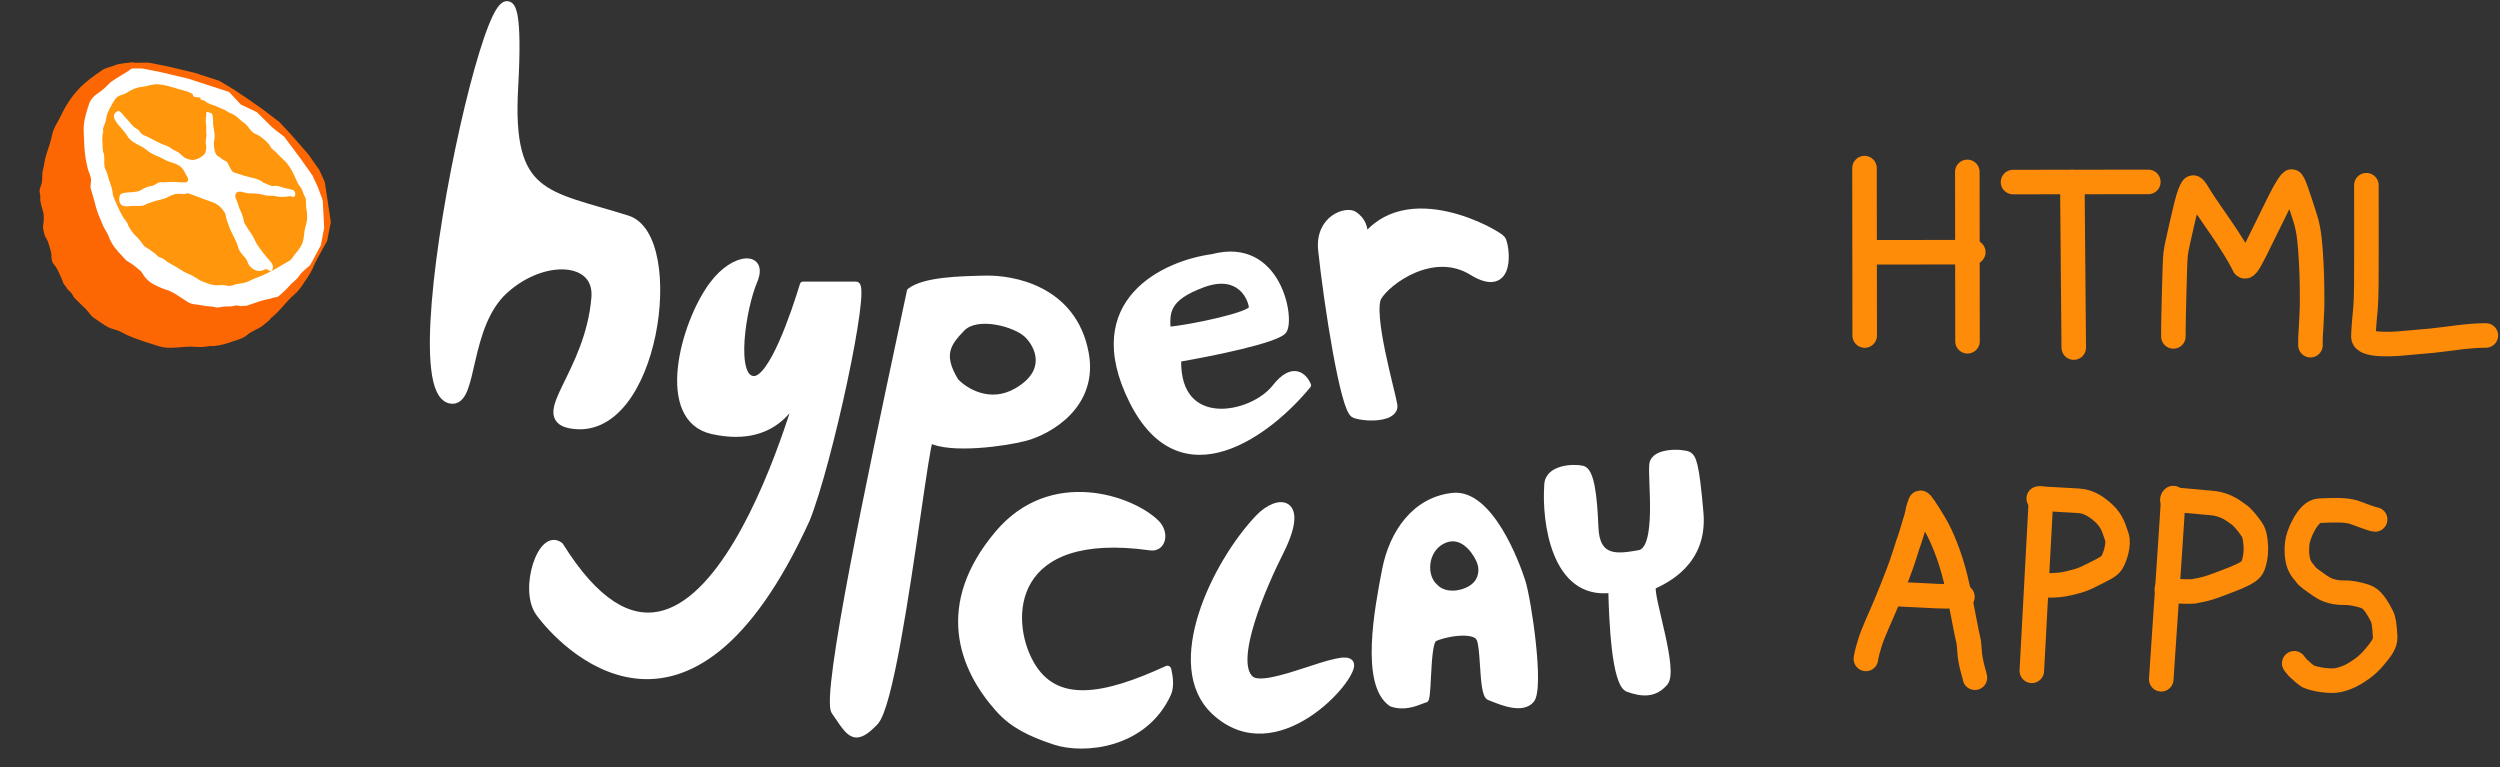 <svg width="743" height="228" viewBox="0 0 743 228" fill="none" xmlns="http://www.w3.org/2000/svg">
<rect x="0" y="0" width="743" height="228" fill="#333333" stroke="none"/>
<path d="M169.629 125.781C158.878 123.803 175.442 111.146 177.323 88.521C178.34 76.284 161.583 75.06 149.627 85.921C137.671 96.782 140.524 119.948 133.867 118.368C115.89 114.1 157.31 -60.752 152.435 26.029C150.585 58.975 162.102 57.986 186.264 65.548C202.378 70.591 194.47 130.352 169.629 125.781Z" fill="white" stroke="white" stroke-width="3.12" stroke-linejoin="round"/>
<path d="M296.907 210.56C286.051 198.407 278.904 179.818 296.822 158.649C312.54 140.079 336.195 148.431 343.447 155.508C346.404 158.393 345.378 162.912 341.941 162.427C299.948 156.51 298.639 183.709 306.077 197.134C313.515 210.56 328.447 207.508 346.948 199.01C347.447 201.008 347.831 204.059 346.948 206.008C340.006 221.328 322.068 223.037 313.515 220.185C306.397 217.812 301.195 215.361 296.907 210.56Z" fill="white" stroke="white" stroke-width="2.314" stroke-linejoin="round"/>
<path d="M360.983 211.427C346.376 197.771 361.338 167.335 374 154.001C380.053 147.629 388.27 148.498 380.447 164.008C375.545 173.727 365.5 196.5 371.638 201.865C376.315 205.953 399.945 193.224 401.361 197.262C402.778 201.3 379.241 228.496 360.983 211.427Z" fill="white" stroke="white" stroke-width="2.076" stroke-linejoin="round"/>
<path d="M211.736 128.034C195.561 124.44 203.124 96.277 211.736 84.671C218.402 75.688 227.46 75.685 224.091 83.548C220.721 91.41 217.352 112.751 224.091 112.751C229.482 112.751 236.072 93.282 238.692 84.671L254.417 84.671C257.787 84.671 246.472 137.464 239.732 154.312C204.359 232.034 166.475 190.954 160.159 182.114C155.186 175.154 160.859 157.679 166.475 162.172C206.007 225.632 235.226 125.286 238.43 113.702C236.818 119.06 230.702 132.249 211.736 128.034Z" fill="white"/>
<path d="M211.736 84.671C203.124 96.277 195.561 124.44 211.736 128.034C231.953 132.527 237.569 117.244 238.692 112.751C239.816 108.258 209.156 230.687 166.475 162.172C160.859 157.679 155.186 175.154 160.159 182.114C166.475 190.954 204.359 232.034 239.732 154.312C246.472 137.464 257.787 84.671 254.417 84.671C251.721 84.671 245.057 84.671 238.692 84.671C236.072 93.282 229.482 112.751 224.091 112.751C217.352 112.751 220.721 91.41 224.091 83.548C227.46 75.685 218.402 75.688 211.736 84.671Z" stroke="white" stroke-width="1.977" stroke-linejoin="round"/>
<path fill-rule="evenodd" clip-rule="evenodd" d="M267.701 99.593C259.217 139.457 244.856 206.935 248.029 211.491C248.418 212.049 248.782 212.584 249.128 213.091C252.733 218.386 254.291 220.673 260.073 214.65C264.345 210.2 269.319 176.039 272.734 152.588C274.384 141.257 275.67 132.426 276.336 130.656C282.444 133.982 299.068 131.63 304.789 130.076C311.939 128.133 325.514 120.378 322.61 104.907C318.98 85.568 300.588 82.708 293.041 82.861C285.495 83.015 274.715 83.235 270.468 86.557C269.658 90.397 268.722 94.795 267.701 99.593ZM283.97 113.279C286.674 116.209 294.097 120.908 302.162 116.267C312.242 110.464 308.684 102.701 305.218 99.414C301.751 96.126 290.356 93.001 285.916 97.569C281.476 102.136 279.279 105.537 283.97 113.279Z" fill="white"/>
<path d="M248.029 211.491L247.251 212.033L247.251 212.033L248.029 211.491ZM267.701 99.593L268.629 99.791L267.701 99.593ZM249.128 213.091L249.912 212.557L249.912 212.557L249.128 213.091ZM260.073 214.65L259.389 213.993L259.389 213.993L260.073 214.65ZM272.734 152.588L273.673 152.725L273.673 152.725L272.734 152.588ZM276.336 130.656L276.79 129.822C276.549 129.691 276.263 129.671 276.006 129.766C275.748 129.862 275.545 130.064 275.448 130.321L276.336 130.656ZM304.789 130.076L305.038 130.992L305.038 130.992L304.789 130.076ZM322.61 104.907L323.543 104.732L323.543 104.732L322.61 104.907ZM270.468 86.557L269.884 85.81C269.708 85.947 269.586 86.143 269.54 86.361L270.468 86.557ZM302.162 116.267L301.688 115.444L301.688 115.444L302.162 116.267ZM283.97 113.279L283.158 113.771C283.191 113.825 283.229 113.876 283.273 113.923L283.97 113.279ZM285.916 97.569L285.236 96.907L285.236 96.907L285.916 97.569ZM248.029 211.491L248.808 210.949C248.808 210.949 248.794 210.929 248.773 210.876C248.752 210.824 248.728 210.75 248.703 210.652C248.653 210.453 248.61 210.184 248.579 209.837C248.518 209.143 248.512 208.212 248.564 207.052C248.667 204.736 248.997 201.604 249.512 197.819C250.541 190.254 252.3 180.166 254.426 168.959C258.678 146.55 264.387 119.725 268.629 99.791L267.701 99.593L266.773 99.396C262.532 119.325 256.818 146.171 252.562 168.605C250.434 179.821 248.667 189.948 247.631 197.563C247.113 201.367 246.775 204.566 246.668 206.967C246.614 208.166 246.617 209.191 246.689 210.005C246.756 210.763 246.896 211.523 247.251 212.033L248.029 211.491ZM249.128 213.091L249.912 212.557C249.567 212.05 249.2 211.511 248.808 210.949L248.029 211.491L247.251 212.033C247.636 212.586 247.998 213.117 248.343 213.625L249.128 213.091ZM260.073 214.65L259.389 213.993C257.966 215.476 256.865 216.378 255.979 216.858C255.119 217.323 254.536 217.353 254.063 217.208C253.54 217.047 252.971 216.618 252.265 215.797C251.564 214.981 250.824 213.896 249.912 212.557L249.128 213.091L248.343 213.625C249.235 214.934 250.041 216.12 250.826 217.034C251.607 217.943 252.465 218.702 253.505 219.022C254.595 219.357 255.711 219.161 256.882 218.527C258.027 217.907 259.289 216.837 260.758 215.308L260.073 214.65ZM272.734 152.588L271.795 152.451C270.087 164.181 267.992 178.566 265.792 190.574C264.691 196.579 263.568 201.97 262.457 206.129C261.901 208.209 261.354 209.962 260.82 211.321C260.274 212.713 259.784 213.581 259.389 213.993L260.073 214.65L260.758 215.308C261.43 214.607 262.03 213.434 262.587 212.015C263.157 210.562 263.726 208.733 264.29 206.619C265.42 202.387 266.555 196.938 267.658 190.916C269.867 178.867 271.966 164.446 273.673 152.725L272.734 152.588ZM276.336 130.656L275.448 130.321C275.248 130.853 275.03 131.818 274.792 133.058C274.549 134.326 274.273 135.962 273.967 137.888C273.354 141.741 272.62 146.788 271.795 152.451L272.734 152.588L273.673 152.725C274.498 147.057 275.231 142.023 275.841 138.185C276.146 136.266 276.419 134.654 276.656 133.415C276.899 132.147 277.091 131.344 277.224 130.99L276.336 130.656ZM304.789 130.076L304.54 129.16C301.751 129.918 296.229 130.886 290.646 131.249C287.858 131.431 285.081 131.459 282.638 131.242C280.174 131.023 278.145 130.561 276.79 129.822L276.336 130.656L275.882 131.489C277.581 132.414 279.92 132.906 282.47 133.132C285.041 133.361 287.922 133.328 290.769 133.143C296.455 132.773 302.106 131.788 305.038 130.992L304.789 130.076ZM322.61 104.907L321.678 105.082C323.065 112.473 320.53 117.98 316.783 121.91C313.003 125.873 307.988 128.223 304.54 129.16L304.789 130.076L305.038 130.992C308.74 129.985 314.087 127.487 318.156 123.219C322.258 118.918 325.059 112.813 323.543 104.732L322.61 104.907ZM293.041 82.861L293.061 83.81C296.729 83.735 303.044 84.398 308.857 87.417C314.631 90.415 319.924 95.738 321.678 105.082L322.61 104.907L323.543 104.732C321.667 94.737 315.949 88.961 309.732 85.732C303.554 82.525 296.9 81.834 293.022 81.913L293.041 82.861ZM270.468 86.557L271.053 87.304C271.977 86.581 273.315 85.987 274.985 85.513C276.644 85.041 278.572 84.705 280.628 84.463C284.744 83.98 289.279 83.887 293.061 83.81L293.041 82.861L293.022 81.913C289.258 81.99 284.629 82.083 280.407 82.579C278.294 82.827 276.258 83.178 274.466 83.687C272.685 84.193 271.082 84.872 269.884 85.81L270.468 86.557ZM267.701 99.593L268.629 99.791C269.65 94.993 270.586 90.594 271.397 86.753L270.468 86.557L269.54 86.361C268.73 90.2 267.794 94.597 266.773 99.396L267.701 99.593ZM302.162 116.267L301.688 115.444C297.913 117.617 294.316 117.6 291.328 116.703C288.31 115.798 285.919 113.993 284.667 112.636L283.97 113.279L283.273 113.923C284.724 115.496 287.397 117.505 290.783 118.521C294.198 119.546 298.346 119.558 302.635 117.089L302.162 116.267ZM305.218 99.414L304.565 100.102C306.18 101.634 307.765 104.172 307.821 106.916C307.875 109.565 306.507 112.67 301.688 115.444L302.162 116.267L302.635 117.089C307.896 114.061 309.79 110.384 309.718 106.878C309.649 103.469 307.722 100.481 305.87 98.725L305.218 99.414ZM285.916 97.569L286.596 98.23C287.524 97.276 288.859 96.679 290.477 96.403C292.094 96.127 293.933 96.183 295.78 96.482C299.517 97.087 303.023 98.64 304.565 100.102L305.218 99.414L305.87 98.725C303.946 96.9 300.021 95.246 296.083 94.609C294.093 94.286 292.035 94.212 290.158 94.532C288.282 94.852 286.528 95.577 285.236 96.907L285.916 97.569ZM283.97 113.279L284.781 112.788C282.493 109.01 282.003 106.482 282.446 104.435C282.901 102.339 284.37 100.521 286.596 98.23L285.916 97.569L285.236 96.907C283.022 99.184 281.173 101.35 280.592 104.033C280 106.763 280.757 109.807 283.158 113.771L283.97 113.279Z" fill="white"/>
<path fill-rule="evenodd" clip-rule="evenodd" d="M350.228 106.743C359.832 105.102 379.546 101.127 381.573 98.362C384.107 94.906 380.048 71.091 360.344 76.335C346.21 78.231 321.628 89.438 336.375 119.106C351.123 148.774 377.496 128.407 388.839 114.516C387.779 111.813 384.301 108.141 378.871 115.073C372.084 123.738 349.617 128.333 350.228 106.743ZM347.092 97.986C354.23 97.302 372.113 93.513 371.999 91.47C371.856 88.915 368.581 80.556 357.575 84.588C346.569 88.62 346.807 92.878 347.092 97.986Z" fill="white"/>
<path d="M381.573 98.362L382.234 98.847L382.234 98.847L381.573 98.362ZM350.228 106.743L350.09 105.935C349.704 106.001 349.419 106.33 349.408 106.72L350.228 106.743ZM360.344 76.335L360.453 77.148C360.488 77.143 360.522 77.136 360.555 77.127L360.344 76.335ZM336.375 119.106L337.11 118.741L336.375 119.106ZM388.839 114.516L389.474 115.034C389.661 114.805 389.71 114.492 389.602 114.216L388.839 114.516ZM378.871 115.073L378.226 114.567L378.226 114.567L378.871 115.073ZM347.092 97.986L346.274 98.032C346.286 98.255 346.389 98.463 346.558 98.608C346.727 98.754 346.948 98.824 347.17 98.802L347.092 97.986ZM357.575 84.588L357.293 83.818L357.293 83.818L357.575 84.588ZM381.573 98.362L380.912 97.877C380.783 98.053 380.412 98.345 379.671 98.716C378.965 99.07 378.029 99.444 376.904 99.832C374.656 100.607 371.73 101.407 368.549 102.177C362.19 103.716 354.88 105.116 350.09 105.935L350.228 106.743L350.366 107.552C355.179 106.729 362.528 105.321 368.935 103.771C372.136 102.996 375.119 102.182 377.438 101.382C378.596 100.983 379.608 100.581 380.405 100.182C381.168 99.8 381.856 99.363 382.234 98.847L381.573 98.362ZM360.344 76.335L360.555 77.127C365.315 75.861 369.055 76.364 371.965 77.812C374.889 79.268 377.056 81.72 378.58 84.482C380.104 87.245 380.962 90.281 381.282 92.827C381.443 94.1 381.466 95.232 381.38 96.13C381.291 97.063 381.094 97.629 380.912 97.877L381.573 98.362L382.234 98.847C382.686 98.231 382.916 97.297 383.013 96.287C383.113 95.242 383.081 93.986 382.909 92.623C382.566 89.896 381.652 86.657 380.016 83.69C378.378 80.722 375.995 77.987 372.696 76.344C369.382 74.695 365.226 74.188 360.133 75.543L360.344 76.335ZM336.375 119.106L337.11 118.741C333.471 111.422 332.293 105.31 332.728 100.244C333.163 95.187 335.211 91.109 338.139 87.854C344.026 81.308 353.487 78.082 360.453 77.148L360.344 76.335L360.235 75.523C353.067 76.484 343.169 79.809 336.919 86.758C333.779 90.25 331.563 94.655 331.094 100.103C330.627 105.542 331.906 111.956 335.641 119.471L336.375 119.106ZM388.839 114.516L388.204 113.997C382.574 120.892 373.27 129.315 363.637 132.364C358.843 133.882 354.021 134.053 349.525 132.106C345.028 130.158 340.738 126.039 337.11 118.741L336.375 119.106L335.641 119.471C339.387 127.006 343.924 131.467 348.874 133.611C353.825 135.755 359.071 135.529 364.131 133.927C374.207 130.737 383.761 122.031 389.474 115.034L388.839 114.516ZM378.871 115.073L379.517 115.578C382.168 112.193 384.104 111.701 385.309 111.98C386.598 112.278 387.584 113.561 388.076 114.815L388.839 114.516L389.602 114.216C389.034 112.768 387.751 110.863 385.679 110.382C383.522 109.883 381.004 111.02 378.226 114.567L378.871 115.073ZM350.228 106.743L349.408 106.72C349.252 112.255 350.572 116.238 352.87 118.907C355.17 121.579 358.358 122.826 361.716 123.072C365.065 123.316 368.622 122.57 371.77 121.216C374.915 119.864 377.715 117.878 379.517 115.578L378.871 115.073L378.226 114.567C376.634 116.6 374.081 118.438 371.123 119.71C368.168 120.98 364.874 121.658 361.835 121.436C358.804 121.215 356.065 120.105 354.112 117.837C352.157 115.566 350.898 112.027 351.047 106.767L350.228 106.743ZM371.999 91.47L371.18 91.515C371.17 91.33 371.267 91.258 371.208 91.323C371.156 91.38 371.041 91.478 370.827 91.609C370.403 91.868 369.745 92.164 368.875 92.485C367.148 93.122 364.736 93.799 362.073 94.441C356.747 95.724 350.532 96.833 347.014 97.17L347.092 97.986L347.17 98.802C350.79 98.456 357.085 97.329 362.457 96.035C365.143 95.388 367.626 94.693 369.443 94.023C370.345 93.69 371.121 93.35 371.682 93.008C371.959 92.838 372.224 92.645 372.425 92.421C372.619 92.206 372.842 91.865 372.817 91.424L371.999 91.47ZM357.575 84.588L357.857 85.358C363.133 83.425 366.378 84.503 368.326 86.18C370.347 87.921 371.12 90.43 371.18 91.515L371.999 91.47L372.817 91.424C372.735 89.955 371.798 87.007 369.395 84.938C366.918 82.805 363.022 81.719 357.293 83.818L357.575 84.588ZM347.092 97.986L347.911 97.941C347.766 95.346 347.67 93.257 348.808 91.295C349.944 89.337 352.415 87.351 357.857 85.358L357.575 84.588L357.293 83.818C351.728 85.857 348.815 88.016 347.39 90.472C345.967 92.924 346.133 95.519 346.274 98.032L347.092 97.986Z" fill="white"/>
<path d="M402.719 122.939C399.724 121.94 394.815 90.481 393.109 74.381C392.122 65.061 400.349 62.657 402.346 64.155C404.343 65.653 405.466 67.274 405.217 71.769C417.822 53.922 445.029 69.648 446.152 71.271C447.276 72.893 449.397 87.745 437.666 80.506C425.934 73.267 412.205 83.251 409.335 88.118C406.464 92.986 413.453 116.948 413.952 120.443C414.451 123.937 406.463 124.187 402.719 122.939Z" fill="white" stroke="white" stroke-width="2.696" stroke-linejoin="round"/>
<path fill-rule="evenodd" clip-rule="evenodd" d="M422.423 208.441C422.99 208.217 423.421 208.047 423.679 208.019C424.154 207.969 424.311 204.953 424.498 201.394C424.75 196.563 425.055 190.732 426.276 189.962C428.395 188.625 438.104 186.69 439.575 189.866C440.201 191.219 440.41 194.429 440.625 197.736C440.916 202.196 441.219 206.832 442.57 207.326C442.843 207.426 443.181 207.561 443.571 207.717C446.556 208.912 452.572 211.322 455.228 208.09C458.232 204.436 454.297 178.186 452.592 172.812C450.887 167.438 442.948 146.061 431.763 147.256C420.578 148.451 413.688 158.076 411.506 169.422C409.323 180.767 404.959 203.458 413.493 209.214C417.115 210.537 420.53 209.188 422.423 208.441ZM426.749 174.452C427.612 175.471 430.433 177.17 434.813 175.813C440.288 174.117 440.937 169.603 439.467 166.426C437.996 163.25 434.054 158.115 428.696 160.909C423.339 163.704 423.041 171.513 426.749 174.452Z" fill="white"/>
<path d="M422.423 208.441L422.138 207.721L422.138 207.721L422.423 208.441ZM424.498 201.394L425.271 201.434L425.271 201.434L424.498 201.394ZM426.276 189.962L425.863 189.308L425.863 189.308L426.276 189.962ZM439.575 189.866L438.872 190.192L438.872 190.192L439.575 189.866ZM440.625 197.736L439.853 197.786L439.853 197.786L440.625 197.736ZM442.57 207.326L442.836 206.599L442.836 206.599L442.57 207.326ZM443.571 207.717L443.859 206.999L443.859 206.999L443.571 207.717ZM455.228 208.09L454.63 207.599L454.63 207.599L455.228 208.09ZM452.592 172.812L451.854 173.046L451.854 173.046L452.592 172.812ZM411.506 169.422L412.266 169.568L412.266 169.568L411.506 169.422ZM413.493 209.214L413.06 209.856C413.112 209.891 413.168 209.919 413.227 209.941L413.493 209.214ZM434.813 175.813L434.584 175.074L434.584 175.074L434.813 175.813ZM426.749 174.452L427.34 173.952C427.307 173.913 427.27 173.877 427.23 173.846L426.749 174.452ZM439.467 166.426L438.764 166.752L438.764 166.752L439.467 166.426ZM428.696 160.909L428.338 160.223L428.338 160.223L428.696 160.909ZM423.679 208.019L423.597 207.25C423.372 207.274 423.126 207.35 422.911 207.426C422.683 207.506 422.418 207.611 422.138 207.721L422.423 208.441L422.707 209.161C422.995 209.047 423.229 208.955 423.423 208.887C423.63 208.815 423.729 208.792 423.761 208.789L423.679 208.019ZM424.498 201.394L423.724 201.354C423.631 203.141 423.546 204.762 423.426 205.944C423.366 206.54 423.3 206.988 423.229 207.279C423.212 207.349 423.196 207.404 423.182 207.444C423.176 207.464 423.17 207.479 423.166 207.489C423.161 207.5 423.159 207.504 423.159 207.503C423.16 207.502 423.164 207.493 423.175 207.479C423.185 207.465 423.204 207.441 423.233 207.413C423.293 207.356 423.415 207.269 423.597 207.25L423.679 208.019L423.761 208.789C424.235 208.738 424.458 208.358 424.527 208.229C424.622 208.05 424.685 207.842 424.733 207.647C424.831 207.247 424.905 206.71 424.967 206.1C425.091 204.872 425.178 203.206 425.271 201.434L424.498 201.394ZM426.276 189.962L425.863 189.308C425.542 189.51 425.325 189.825 425.172 190.12C425.013 190.428 424.883 190.793 424.773 191.186C424.553 191.973 424.387 192.97 424.255 194.063C423.991 196.252 423.85 198.946 423.724 201.354L424.498 201.394L425.271 201.434C425.397 199.011 425.536 196.375 425.792 194.248C425.921 193.183 426.076 192.276 426.264 191.602C426.358 191.265 426.454 191.01 426.547 190.832C426.645 190.642 426.705 190.607 426.689 190.617L426.276 189.962ZM439.575 189.866L440.277 189.541C439.753 188.409 438.56 187.856 437.335 187.596C436.079 187.329 434.576 187.32 433.1 187.45C431.617 187.581 430.116 187.857 428.846 188.187C427.601 188.51 426.499 188.906 425.863 189.308L426.276 189.962L426.689 190.617C427.112 190.35 428.018 190.002 429.236 189.685C430.429 189.376 431.844 189.115 433.237 188.993C434.637 188.869 435.969 188.888 437.013 189.11C438.089 189.339 438.661 189.736 438.872 190.192L439.575 189.866ZM440.625 197.736L441.398 197.685C441.291 196.037 441.183 194.388 441.023 192.981C440.867 191.604 440.649 190.345 440.277 189.541L439.575 189.866L438.872 190.192C439.126 190.74 439.326 191.762 439.485 193.156C439.64 194.518 439.745 196.127 439.853 197.786L440.625 197.736ZM442.57 207.326L442.836 206.599C442.839 206.6 442.671 206.514 442.459 205.966C442.266 205.469 442.102 204.768 441.965 203.898C441.691 202.162 441.544 199.927 441.398 197.685L440.625 197.736L439.853 197.786C439.998 200.004 440.148 202.318 440.435 204.139C440.579 205.047 440.763 205.876 441.016 206.527C441.249 207.127 441.626 207.806 442.305 208.053L442.57 207.326ZM443.571 207.717L443.859 206.999C443.473 206.844 443.122 206.703 442.836 206.599L442.57 207.326L442.305 208.053C442.563 208.148 442.889 208.278 443.283 208.436L443.571 207.717ZM455.228 208.09L454.63 207.599C453.576 208.881 451.785 209.136 449.643 208.799C447.534 208.467 445.363 207.601 443.859 206.999L443.571 207.717L443.283 208.436C444.764 209.029 447.093 209.965 449.403 210.329C451.679 210.687 454.225 210.531 455.827 208.582L455.228 208.09ZM452.592 172.812L451.854 173.046C452.682 175.654 454.086 183.494 454.906 191.178C455.315 195.01 455.576 198.769 455.549 201.785C455.536 203.295 455.451 204.597 455.283 205.62C455.11 206.679 454.867 207.311 454.63 207.599L455.228 208.09L455.827 208.582C456.341 207.956 456.632 206.967 456.811 205.871C456.997 204.738 457.084 203.348 457.097 201.799C457.125 198.698 456.858 194.873 456.446 191.014C455.624 183.316 454.208 175.344 453.33 172.578L452.592 172.812ZM431.763 147.256L431.845 148.026C434.367 147.756 436.76 148.749 439.006 150.588C441.255 152.431 443.297 155.079 445.072 157.975C448.622 163.766 451.01 170.387 451.854 173.046L452.592 172.812L453.33 172.578C452.468 169.863 450.035 163.109 446.392 157.166C444.572 154.197 442.425 151.388 439.987 149.391C437.545 147.39 434.751 146.158 431.681 146.486L431.763 147.256ZM411.506 169.422L412.266 169.568C414.415 158.393 421.14 149.169 431.845 148.026L431.763 147.256L431.681 146.486C420.016 147.732 412.96 157.76 410.745 169.275L411.506 169.422ZM413.493 209.214L413.926 208.572C412.019 207.286 410.763 205.004 410.028 201.981C409.295 198.965 409.107 195.315 409.254 191.443C409.549 183.701 411.173 175.25 412.266 169.568L411.506 169.422L410.745 169.275C409.656 174.939 408.007 183.505 407.707 191.384C407.558 195.323 407.743 199.134 408.523 202.346C409.302 205.55 410.7 208.263 413.06 209.856L413.493 209.214ZM422.423 208.441L422.138 207.721C420.228 208.475 417.074 209.697 413.758 208.487L413.493 209.214L413.227 209.941C417.156 211.376 420.832 209.901 422.707 209.161L422.423 208.441ZM434.813 175.813L434.584 175.074C430.489 176.342 427.994 174.725 427.34 173.952L426.749 174.452L426.158 174.952C427.23 176.218 430.377 177.998 435.042 176.553L434.813 175.813ZM439.467 166.426L438.764 166.752C439.428 168.185 439.597 169.889 439.021 171.399C438.456 172.882 437.13 174.285 434.584 175.074L434.813 175.813L435.042 176.553C437.971 175.645 439.708 173.944 440.468 171.951C441.218 169.986 440.976 167.844 440.169 166.101L439.467 166.426ZM428.696 160.909L429.054 161.596C431.425 160.359 433.436 160.862 435.085 162.056C436.78 163.282 438.061 165.233 438.764 166.752L439.467 166.426L440.169 166.101C439.402 164.443 437.977 162.238 435.993 160.802C433.965 159.333 431.326 158.665 428.338 160.223L428.696 160.909ZM426.749 174.452L427.23 173.846C425.641 172.586 424.832 170.195 425.093 167.707C425.352 165.243 426.65 162.85 429.054 161.596L428.696 160.909L428.338 160.223C425.386 161.763 423.856 164.672 423.553 167.545C423.254 170.396 424.15 173.379 426.268 175.059L426.749 174.452Z" fill="white"/>
<path d="M478.757 175.441C461.727 177.483 458.967 154.827 459.715 144.244C459.775 138.828 467.688 138.553 470.351 139.18C473.014 139.807 473.911 147.062 474.285 156.733C474.658 166.403 480.866 165.343 487.074 164.283C493.282 163.223 490.412 142.41 490.935 137.994C491.459 133.578 500.509 134.196 501.93 135.035C503.352 135.874 504.234 137.56 505.505 152.486C506.776 167.411 494.898 172.684 491.353 174.371C490.649 177.736 498.143 199.171 494.956 202.96C491.77 206.749 487.865 206.334 483.782 204.868C479.698 203.402 478.951 184.06 478.757 175.441Z" fill="white" stroke="white" stroke-width="1.531" stroke-linejoin="round"/>
<path d="M44.173 18.615L38.481 18.658L27.991 24.003L20.802 42.486L23.891 65.018L42.343 86.864L65.454 94.373L84.482 88.963L93.789 77.793L97.228 71.577L98.325 66.018L97.201 58.556L96.526 54.078L94.862 50.462L91.625 45.862L86.457 39.924L82.942 36.18L78.004 32.446L73.57 29.349L69.493 26.605L65.133 24.006L57.857 21.642L49.731 19.711L44.173 18.615Z" fill="#FC6703"/>
<path d="M42.194 20.338L36.502 20.381L26.012 25.726L18.823 44.209L21.911 66.741L40.364 88.587L63.474 96.096L82.502 90.686L91.81 79.516L95.36 72.887L96.345 67.741L95.927 59.562L94.547 55.801L92.883 52.185L89.646 47.584L84.542 40.721L80.963 37.903L76.303 33.313L71.59 31.072L68.075 27.328L63.154 25.728L55.878 23.364L47.752 21.434L42.194 20.338Z" fill="white"/>
<path d="M34.496 19.276C35.306 18.921 39.146 18.44 40.01 18.619C40.01 20.687 36.86 21.587 32.874 24.427C31.846 25.471 30.685 26.662 29.47 27.461C28.106 28.358 26.982 29.294 26.437 30.97C25.586 33.591 24.75 36.239 24.874 39.019C24.993 41.684 25.015 44.609 25.466 47.228C25.618 48.115 25.852 49.003 26.023 49.88C26.25 51.037 27.014 52.274 27.058 53.41C27.096 54.372 26.748 55.155 27.004 56.166C27.302 57.344 27.72 58.462 28.019 59.637C28.483 61.461 28.977 63.351 29.791 65.062C30.239 66.003 30.497 66.926 31.022 67.828C31.544 68.726 32.053 69.55 32.406 70.525C33.164 72.621 34.865 74.658 36.366 76.136C36.872 76.634 37.28 77.284 37.888 77.642C38.672 78.105 39.625 78.692 40.304 79.308C40.919 79.867 41.891 80.447 42.294 81.19C42.772 82.072 43.56 83.027 44.341 83.63C45.81 84.763 47.675 85.541 49.459 86.121C51.8 86.881 53.821 88.55 55.919 89.823C57.245 90.628 58.799 90.42 60.227 90.802C61.403 91.117 62.867 90.95 63.966 91.307C64.733 91.556 66.064 91.133 66.866 91.08C67.715 91.023 68.929 91.174 69.722 90.865C70.492 90.565 71.388 91.175 72.071 90.918C72.171 90.88 72.744 90.896 72.865 90.9C73.393 90.919 73.746 90.678 74.262 90.526C75.904 90.039 77.446 89.353 79.14 89.022C79.892 88.875 80.511 88.747 81.204 88.496C81.963 88.222 82.293 88.481 82.856 87.982C83.891 87.065 85.04 86.138 85.948 85.017C86.825 83.936 88.198 83.176 88.882 82.015C89.434 81.08 90.507 80.269 91.338 79.514C92.115 78.807 93.379 78.13 93.778 77.1C93.995 76.54 94.286 76.264 94.027 77.062C93.438 78.874 92.439 80.949 91.361 82.518C90.296 84.067 89.048 86.216 87.579 87.44C85.115 89.494 83.476 92.106 81.013 94.139C80.051 94.932 80.421 94.807 79.797 95.373C79.369 95.763 78.871 96.079 78.438 96.483C77.011 97.81 74.883 98.275 73.409 99.58C72.195 100.656 70.355 101.042 68.914 101.563C67.302 102.146 65.426 102.695 63.71 102.816L63.681 102.818C63.379 102.84 62.557 102.898 62.284 102.836C62.223 102.855 62.16 102.872 62.097 102.884C60.85 103.128 59.265 103.201 58.011 103.081C54.386 102.734 50.73 104.04 47.131 102.871C43.974 101.845 40.742 100.928 37.742 99.57C36.712 99.104 35.84 98.492 34.75 98.138C33.919 97.868 32.931 97.667 32.162 97.245C30.669 96.425 29.359 95.451 27.931 94.49C26.906 93.8 26.286 92.619 25.385 91.731C24.288 90.65 23.192 89.664 22.159 88.553C21.697 88.057 21.509 87.374 21.047 86.878C20.715 86.522 19.968 86.018 19.808 85.595C19.582 84.995 18.894 84.565 18.74 83.947C18.569 83.263 18.145 82.457 17.862 81.795C17.387 80.687 16.797 79.393 15.963 78.497C15.027 77.492 15.488 75.633 15.071 74.527C14.663 73.445 14.376 71.606 13.65 70.688C13.225 70.149 12.673 67.756 12.801 67.113C13.023 66.002 13.105 64.293 12.882 63.222C12.57 61.72 11.832 60.216 11.978 58.683C12.043 58.009 11.702 57.219 11.772 56.487C11.83 55.876 12.196 55.258 12.351 54.664C12.687 53.377 12.405 51.759 12.801 50.368C13.191 48.995 13.219 47.624 13.674 46.223L14.856 42.585C15.22 41.465 15.395 40.199 15.79 38.985C16.261 37.533 17.195 36.277 17.838 34.906C19.344 31.694 21.067 28.923 23.497 26.348C25.466 24.262 28.018 22.438 30.322 20.877C31.512 20.07 33.191 19.847 34.496 19.276Z" fill="#FC6703"/>
<path d="M37.724 27.54C36.641 28.253 35.138 28.218 34.293 29.363C33.73 30.126 32.343 32.637 31.971 33.596C31.629 34.48 31.577 35.38 31.351 36.233C31.161 36.951 30.405 38.206 30.668 38.903C30.773 39.183 30.431 40.038 30.426 40.375C30.418 40.873 30.357 41.348 30.421 41.845C30.565 42.962 30.363 44.404 30.773 45.456C31.189 46.523 30.873 48.221 31.048 49.383C31.184 50.292 31.737 50.969 31.92 51.795C32.213 53.121 32.841 54.588 33.224 55.952C33.521 57.008 33.435 57.874 33.879 58.872C34.697 60.711 35.44 62.563 36.466 64.339C36.911 65.109 37.805 65.932 38.034 66.794C38.216 67.475 39.616 69.461 40.105 69.885C40.954 70.621 41.997 71.915 42.594 72.823C43.066 73.54 44.283 73.89 44.932 74.529C45.452 75.041 46.271 75.343 46.658 75.931C47.042 76.515 48.282 76.62 48.825 77.108C50.199 78.344 51.996 78.991 53.496 80.045C54.163 80.514 55.251 81.109 56.005 81.386C57.626 81.983 58.949 83.238 60.6 83.826C61.997 84.323 63.361 84.915 64.79 84.766C65.508 84.691 66.934 84.701 67.582 84.911C68.447 85.192 69.47 84.609 70.337 84.439C71.485 84.215 72.752 84.162 73.81 83.623C75.531 82.746 77.424 82.156 79.153 81.337C81.51 80.219 83.936 78.707 86.096 77.442C86.837 77.007 87.339 75.83 87.953 75.206C88.489 74.662 88.901 73.967 89.295 73.382C90.604 71.436 90.134 69.384 90.826 67.255C91.421 65.423 91.388 63.728 91.03 61.893C90.872 61.087 91.088 59.2 90.685 58.587C90.324 58.039 90.065 57.192 89.815 56.53C89.519 55.745 88.867 55.155 88.499 54.433C88.041 53.534 87.685 52.564 87.237 51.684C86.485 50.208 85.595 48.664 84.339 47.535C83.673 46.937 82.9 46.233 82.36 45.578C81.83 44.936 80.621 44.299 80.324 43.51C80.111 42.944 79.053 41.879 78.601 41.531C77.879 40.974 76.968 40.172 76.17 39.913C75.067 39.555 74.289 38.453 73.618 37.572C72.897 36.626 71.814 36.115 71.047 35.291C70.511 34.715 69.248 33.879 68.509 33.639C67.635 33.355 67.112 32.712 66.294 32.446C65.397 32.154 64.659 31.678 63.796 31.398C63.074 31.163 61.631 30.723 61.118 30.173C60.823 29.856 60.271 29.779 59.869 29.648C59.055 29.384 59.793 29.177 59.767 29.155C59.202 28.685 57.318 29.215 57.352 28.253C57.381 27.441 53.373 26.591 52.646 26.355C50.807 25.758 49.055 25.242 47.165 25.061C45.338 24.886 44.062 25.613 42.218 25.806C40.52 25.983 39.128 26.617 37.724 27.54Z" fill="#FF960C"/>
<path d="M61.207 42.804C61.397 43.308 61.266 44.644 61.09 45.185L60.951 45.613C60.13 46.446 59.631 46.862 58.576 47.26C57.361 47.718 56.78 47.57 55.484 47.149C54.284 46.759 53.618 45.435 52.408 44.966C51.317 44.544 50.493 43.634 49.359 43.266C46.872 42.458 44.922 41.031 42.623 40.131C42.309 40.008 41.498 39.238 41.369 38.895C41.236 38.544 40.167 38.045 39.846 37.757C38.894 36.9 38.293 35.945 37.407 35.071C37.023 34.693 35.653 32.73 35.058 32.994C33.914 33.504 33.556 34.407 34.129 35.531C35.068 37.374 36.881 38.724 37.938 40.554C39.109 42.58 42.009 43.142 43.741 44.7C44.61 45.481 46.067 46.15 47.155 46.572C48.264 47.001 49.194 47.707 50.333 48.077C51.621 48.496 52.82 48.778 53.831 49.687C54.715 50.482 54.918 51.403 55.559 52.378C56.229 53.396 55.969 54.264 54.712 54.218C53.589 54.178 52.362 54.103 51.24 54.063C50.203 54.026 48.959 54.259 47.884 54.156C46.806 54.052 45.89 55.325 44.901 55.289C44.25 55.266 42.617 56.034 42.071 56.394C41.007 57.094 40.032 57.008 38.874 57.129C38.126 57.208 35.903 57.172 35.609 58.079C35.339 58.91 35.273 60.431 36.204 60.98C37.333 61.646 38.562 61.154 39.696 61.195C40.339 61.218 42.427 61.291 42.959 60.941C43.561 60.545 45.017 60.146 45.797 59.852C46.928 59.425 48.381 59.319 49.445 58.777C50.217 58.384 51.813 57.578 52.69 57.61C53.259 57.63 53.908 57.552 54.426 57.687C54.886 57.807 55.41 57.358 55.918 57.463C57.955 58.125 59.975 59.018 61.947 59.658C64.276 60.415 65.387 61.051 66.741 63.109C67.216 63.831 67.148 64.879 67.499 65.668C67.844 66.442 68.016 67.282 68.371 68.081C69.186 69.912 70.328 71.699 70.817 73.66C71.054 74.611 72.295 75.996 72.951 76.719C73.428 77.243 73.584 78.114 73.974 78.707C74.921 80.147 76.937 81.195 78.61 80.095C79.539 79.484 80.494 81.577 81.028 79.934C81.35 78.942 80.744 78.098 80.095 77.384C78.797 75.955 77.498 74.281 76.419 72.641C75.946 71.922 75.607 71.067 75.219 70.306C74.791 69.466 74.073 68.757 73.635 67.899C73.235 67.113 72.602 66.591 72.464 65.678C72.323 64.742 71.814 63.273 71.388 62.437C70.979 61.633 70.784 60.736 70.488 59.949C70.153 59.062 69.727 58.651 70.044 57.676C70.379 56.645 71.852 56.962 72.673 57.229C73.593 57.528 74.767 57.474 75.671 57.507C76.561 57.539 77.881 57.738 78.691 58.002C79.682 58.323 80.793 58.031 81.682 58.264C82.526 58.484 83.781 58.572 84.688 58.478C85.143 58.43 85.573 58.449 85.983 58.294C86.423 58.128 86.867 58.737 87.336 58.497C88.131 58.092 87.733 56.681 87.004 56.444C86.061 56.138 84.989 56.026 84.153 55.754C83.411 55.513 82.117 55.02 81.414 55.285C80.811 55.512 79.285 54.645 78.665 54.443L78.237 54.304C77.308 53.129 73.974 52.683 72.528 52.213L69.639 51.274C68.78 50.995 68.685 50.272 68.275 49.648C67.806 48.935 67.795 48.134 66.874 47.773C65.993 47.429 65.46 46.71 64.728 46.367C63.636 45.855 63.362 42.562 63.661 41.643C64.178 40.051 63.185 37.777 63.346 36.099C63.379 35.754 63.191 33.819 62.925 33.715C62.536 33.563 61.958 33.294 61.542 33.279C61.066 33.262 61.339 34.192 61.293 34.368C61.126 35.007 61.113 36.41 61.242 37.072C61.411 37.938 61.159 38.811 61.333 39.704C61.516 40.636 60.894 41.974 61.207 42.804Z" fill="white"/>
<path d="M554.133 49.961L554.187 99.721" stroke="#FF8C08" stroke-width="7.29" stroke-linecap="round"/>
<path d="M584.689 51.086L584.743 101.428" stroke="#FF8C08" stroke-width="7.29" stroke-linecap="round"/>
<path d="M555.615 74.981L586.46 74.947" stroke="#FF8C08" stroke-width="7.29" stroke-linecap="round"/>
<path d="M615.895 54.113L616.318 103.296" stroke="#FF8C08" stroke-width="7.29" stroke-linecap="round"/>
<path d="M598.277 54.109L638.487 54.066" stroke="#FF8C08" stroke-width="7.29" stroke-linecap="round"/>
<path d="M645.927 99.986C645.926 98.677 645.924 97.367 646.007 93.419C646.09 89.471 646.258 82.923 646.388 79.244C646.517 75.566 646.604 74.955 647.213 72.151C647.823 69.348 648.952 64.371 649.621 61.632C650.54 57.87 651.081 56.691 651.608 55.891C652.087 55.162 653.109 57.469 655.081 60.445C656.666 62.835 659.589 66.909 661.732 70.156C665.316 75.587 666.625 78.269 666.845 78.796C666.96 79.07 667.153 79.324 667.548 79.022C667.943 78.72 668.553 77.846 670.435 74.121C672.317 70.395 675.453 63.845 677.374 60.033C679.77 55.278 680.707 54.186 681.059 53.963C681.502 53.683 682.904 57.94 685.158 65.014C686.359 68.786 686.627 73.224 686.902 78.135C687.177 83.046 687.183 88.371 687.142 91.376C686.927 96.143 686.842 98.172 686.711 99.622C686.667 100.461 686.668 101.508 686.669 102.588" stroke="#FF8C08" stroke-width="7.29" stroke-linecap="round"/>
<path d="M703.288 55.046C703.289 55.744 703.289 56.443 703.296 62.084C703.302 67.725 703.313 78.288 703.276 84.079C703.227 91.553 702.889 92.606 702.758 94.543C702.626 96.489 702.367 98.955 702.409 100.147C702.505 102.846 711.264 102.297 714.007 102.027C717.245 101.708 720.439 101.49 722.655 101.264C728.144 100.704 733.253 99.709 738.797 99.703" stroke="#FF8C08" stroke-width="7.29" stroke-linecap="round"/>
<path d="M554.545 195.825C554.553 195.675 554.601 194.776 555.737 191.04C556.643 188.063 558.969 183.145 560.119 180.395C561.847 176.258 562.838 173.724 564.108 170.432C565.801 166.046 566.682 162.719 566.991 161.906C567.76 159.874 568.484 157.3 568.902 155.912C569.243 154.775 569.669 153.571 569.838 152.556C570.036 151.371 570.373 150.353 570.721 149.461C570.86 149.105 572.56 151.657 574.986 155.712C576.23 157.79 577.247 160.057 578.286 162.694C579.325 165.33 580.29 168.304 581.167 171.842C582.044 175.38 582.803 179.392 583.287 181.839C584.165 186.285 584.533 188.409 584.972 190.142C585.262 191.29 585.274 192.99 585.447 194.709C585.682 196.647 586.309 199.108 586.598 200.07C586.697 200.341 586.831 200.648 586.944 201.417" stroke="#FF8C08" stroke-width="7.29" stroke-linecap="round"/>
<path d="M562.391 176.488C562.988 176.52 563.586 176.552 566.173 176.69C568.76 176.829 573.318 177.072 575.817 177.168C578.317 177.265 578.62 177.206 579.486 177.214C580.351 177.221 581.771 177.297 583.234 177.375" stroke="#FF8C08" stroke-width="7.29" stroke-linecap="round"/>
<path d="M606.593 148.195L603.857 199.367" stroke="#FF8C08" stroke-width="7.29" stroke-linecap="round"/>
<path d="M605.913 148.16C607.706 148.256 612.217 148.497 617.799 148.833C621.025 149.027 623.464 150.906 625.346 152.636C627.866 154.952 628.411 157.601 629.108 159.537C629.879 161.678 628.595 165.708 627.603 167.254C626.849 168.429 625.082 169.235 620.463 171.523C618.464 172.512 616.713 172.88 614.829 173.348C613.058 173.788 611.048 174.017 608.064 173.972C607.413 173.974 607.11 174.033 606.84 174.095C606.569 174.156 606.341 174.219 606.106 174.284" stroke="#FF8C08" stroke-width="7.29" stroke-linecap="round"/>
<path d="M645.884 148.029C645.776 150.046 645.669 152.063 645.079 160.98C644.49 169.896 643.423 185.65 642.324 201.881" stroke="#FF8C08" stroke-width="7.29" stroke-linecap="round"/>
<path d="M645.635 148.465C645.859 148.477 646.083 148.489 648.399 148.688C650.714 148.887 655.115 149.272 657.567 149.517C661.813 149.943 664.201 152.178 665.192 152.801C666.508 153.628 668.164 155.787 669.228 157.329C670.134 158.642 670.276 160.369 670.392 161.782C670.473 162.761 670.621 165.296 669.603 168.131C669.083 169.581 667.326 170.434 666.235 170.948C665.149 171.459 663.91 171.995 662.559 172.492C661.39 172.922 659.665 173.657 656.735 174.638C655.049 175.202 653.664 175.385 651.788 175.776C649.105 175.899 645.547 175.634 645.103 175.46C644.88 175.371 644.66 175.285 643.98 175.171" stroke="#FF8C08" stroke-width="7.29" stroke-linecap="round"/>
<path d="M705.889 154.377C705.134 154.341 701.252 152.84 699.864 152.342C697.199 151.384 693.223 151.622 689.298 151.784C685.901 151.924 682.949 158.971 682.722 161.518C682.122 168.271 684.57 169.596 685.148 170.553C685.759 171.564 687.365 172.554 688.937 173.687C691.238 175.344 692.598 175.696 694.088 175.962C695.768 176.262 697.009 176.078 698.188 176.205C699.962 176.398 702.42 176.93 703.749 177.62C705.503 178.532 707.075 181.521 707.831 182.994C708.444 184.189 708.639 185.45 708.878 189.326C709.009 191.452 707.171 193.468 705.743 195.21C703.196 198.316 700.672 199.637 699.68 200.256C698.402 201.055 696.693 201.735 694.935 202.128C692.68 202.633 688.09 201.958 685.945 201.005C685.281 200.586 684.176 199.662 682.903 198.442C682.416 197.931 682.251 197.64 681.843 197.125" stroke="#FF8C08" stroke-width="7.29" stroke-linecap="round"/>
</svg>
